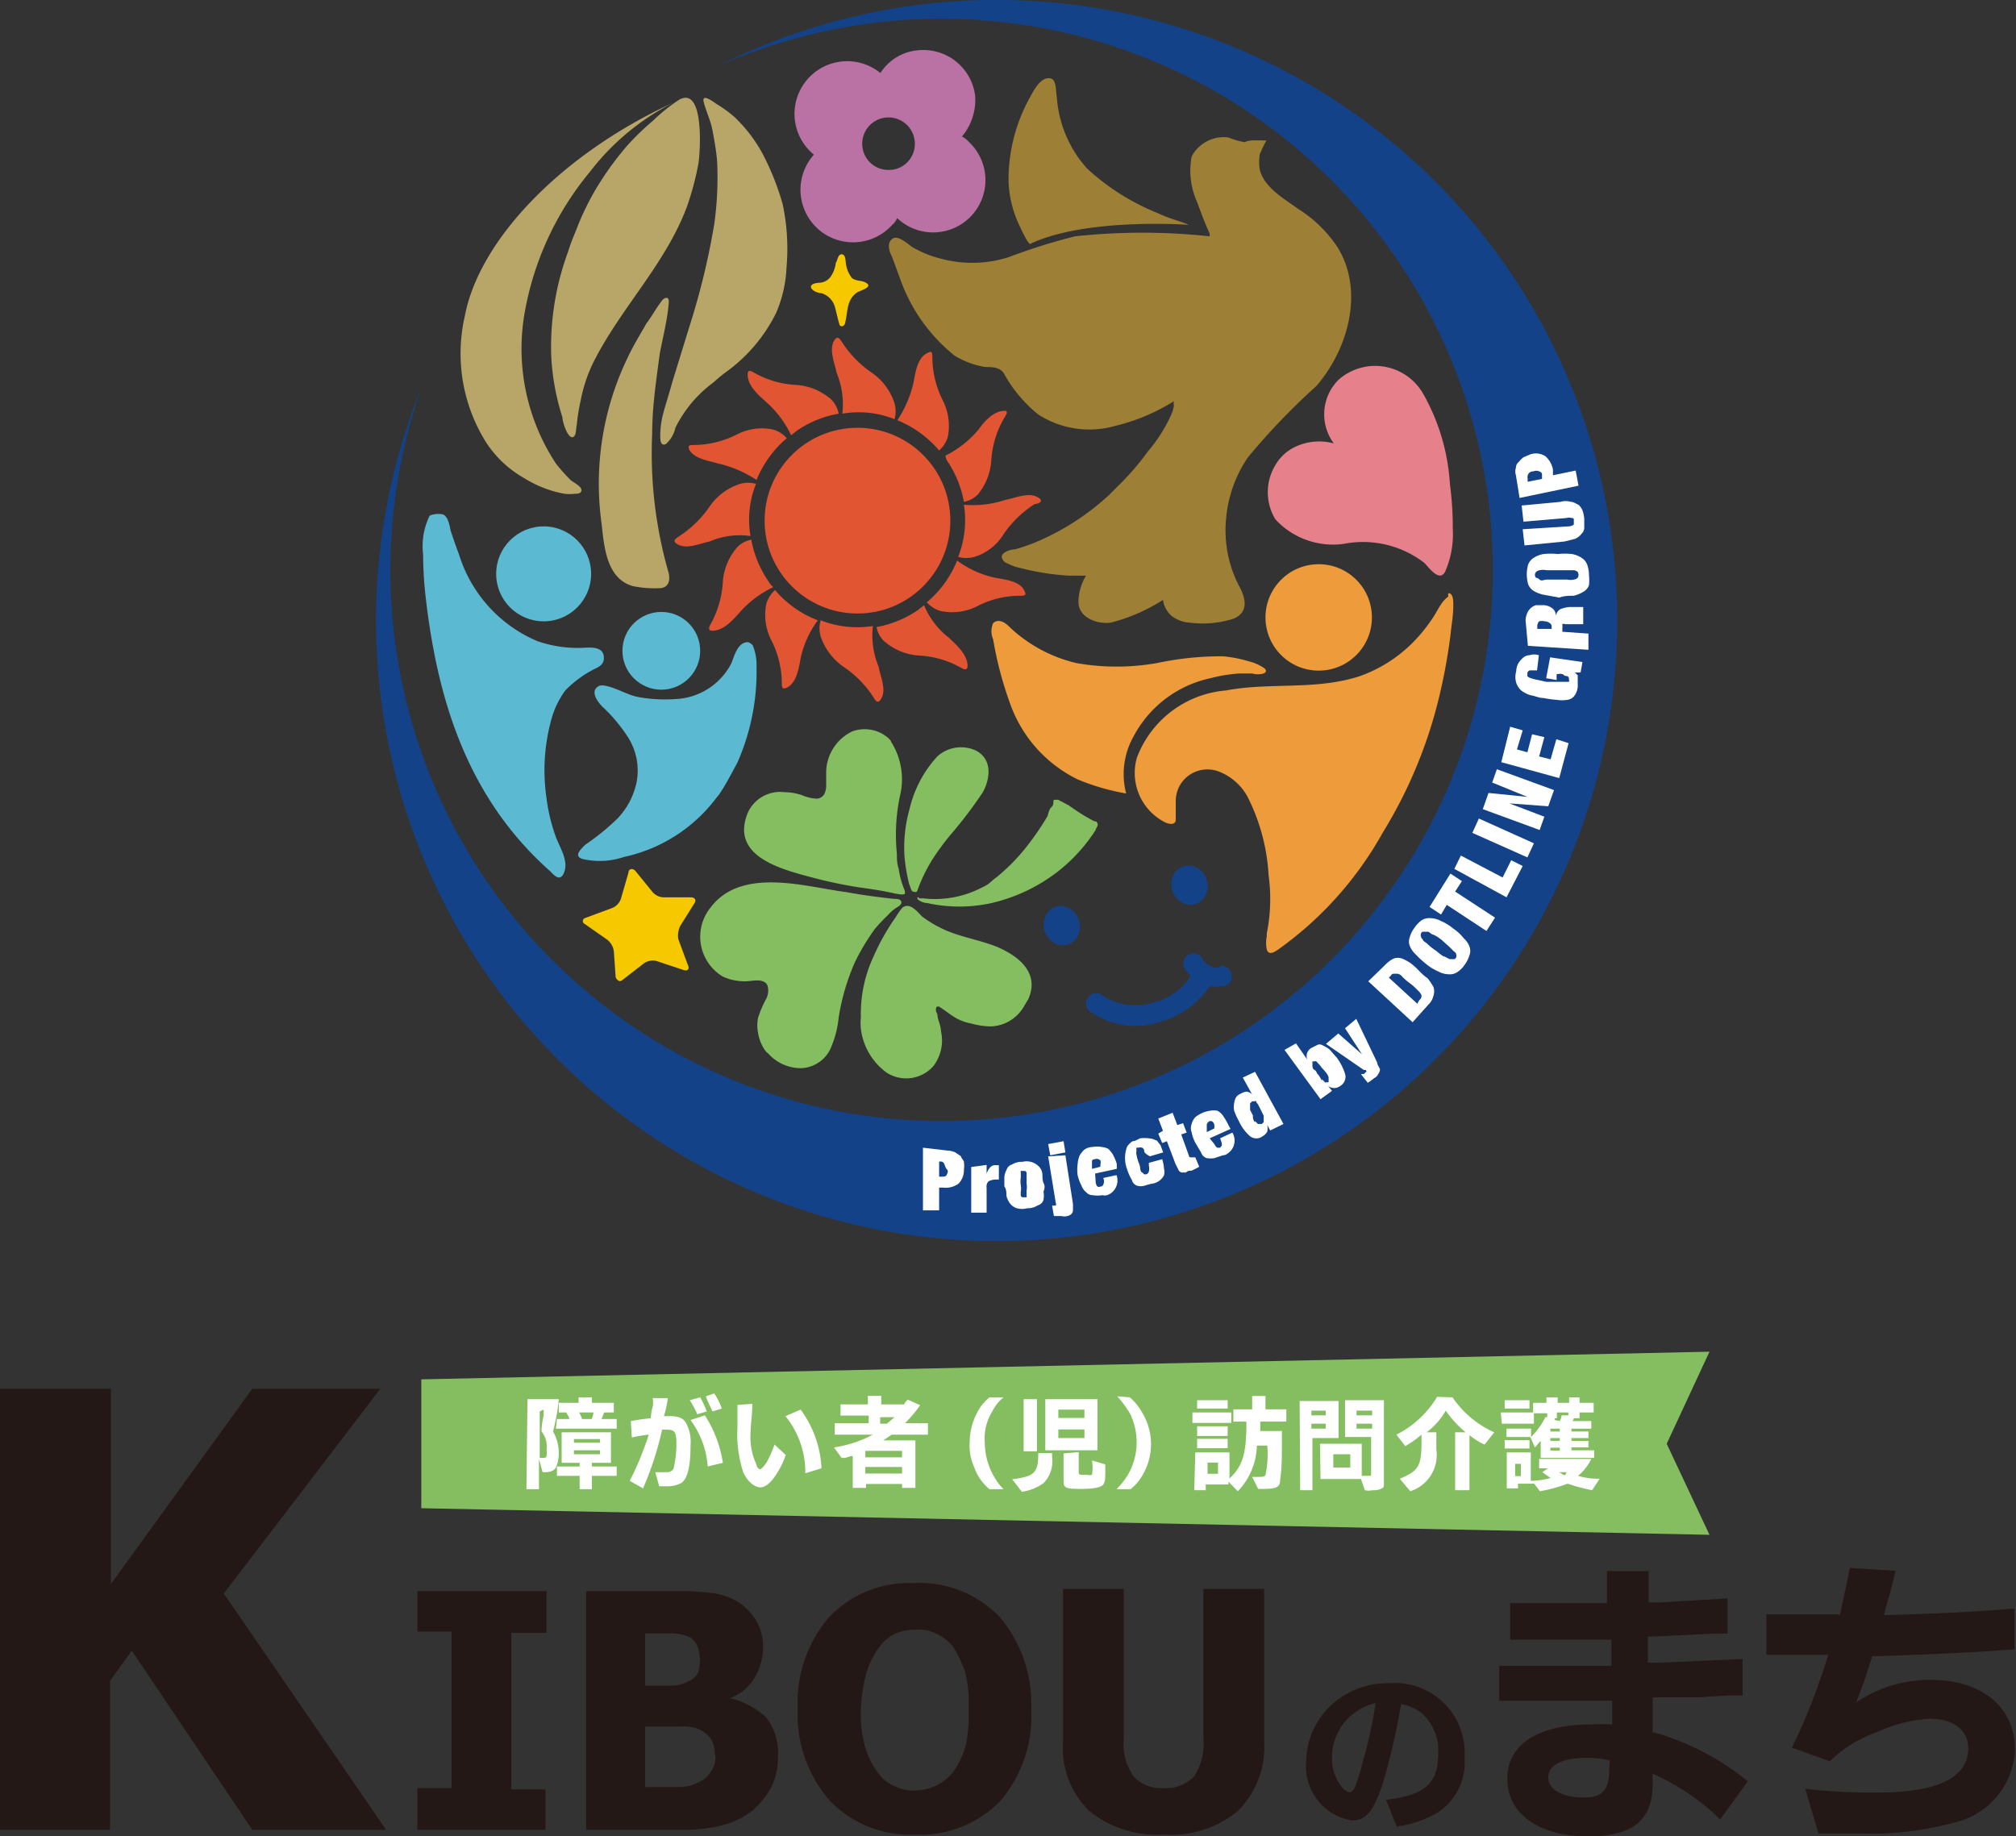 <svg id="レイヤー_1" data-name="レイヤー 1" xmlns="http://www.w3.org/2000/svg" width="77.28" height="70.4" viewBox="0 0 77.28 70.4"><rect x="0" y="0" width="77.28" height="70.4" fill="#333333" stroke="none"/><defs><style>.cls-1{fill:#85be61;}.cls-2{fill:#fff;}.cls-3{fill:#231815;}.cls-4{fill:#f5c800;}.cls-5{fill:#134288;}.cls-6{fill:#9e7f36;}.cls-7{fill:#5bbad1;}.cls-8{fill:#e6808a;}.cls-9{fill:#ed9b3b;}.cls-10{fill:#ba72a4;}.cls-11{fill:#b8a668;}.cls-12{fill:#e25532;}</style></defs><polygon class="cls-1" points="65.53 58.84 16.15 57.82 16.15 52.88 65.53 51.82 63.89 55.35 65.53 58.84"/><path class="cls-2" d="M20.22,53.64h1.2a7.68,7.68,0,0,1-.22,1.24,1.66,1.66,0,0,1,.22.87,1.34,1.34,0,0,1-.11.51c-.07.11-.18.18-.44.18H20.8l-.14-.51v1.16h-.48Zm.47.47v1.78h.11c.07,0,.15,0,.15-.07a.53.53,0,0,0,0-.22,1,1,0,0,0,0-.29.93.93,0,0,0-.19-.43v-.11a3.65,3.65,0,0,1,.08-.51c0-.08,0-.15,0-.22Zm.66.29h.47c0-.11-.07-.14-.11-.25h-.29v-.37h.76v-.21h.51v.21h.84v.37h-.37l-.1.25h.58v.37H21.31Zm0,1.82h.87v-.14h-.69V54.91h1.89v1.17h-.73v.14h.95v.36h-.95v.51h-.47v-.51h-.87ZM23,55.31v-.14H22v.14Zm0,.44V55.6H22v.15Zm-.32-1.35a.78.78,0,0,0,.07-.25h-.55a1.34,1.34,0,0,1,.11.25Z"/><path class="cls-2" d="M24.18,54.48c.44-.08.51-.08.77-.11a1.68,1.68,0,0,1,.07-.44.86.86,0,0,0,0-.33l.58,0a3.91,3.91,0,0,1-.15.69h.22c.33,0,.51.07.62.25a1.51,1.51,0,0,1,.18.88c0,.8-.11,1.23-.33,1.42a1.13,1.13,0,0,1-.58.14h-.29l-.15-.54.41,0c.1,0,.21,0,.29-.14a4.12,4.12,0,0,0,.11-.95c0-.47-.08-.54-.37-.54h-.18a12.3,12.3,0,0,1-.73,2.25l-.51-.29A11.9,11.9,0,0,0,24.87,55a5.06,5.06,0,0,0-.65.11Zm2.66-.91a3.26,3.26,0,0,1,.25.54l-.36.11a3.56,3.56,0,0,0-.29-.54Zm.18.69a4.62,4.62,0,0,1,.69,1.82l-.58.14a3.42,3.42,0,0,0-.66-1.78Zm.36-.84a2.62,2.62,0,0,1,.29.58l-.36.11c-.07-.18-.18-.36-.25-.58Z"/><path class="cls-2" d="M28.84,53.82c0,.4-.07.8-.07,1.16A2.46,2.46,0,0,0,29,56.15c0,.11.11.18.14.18s.15-.11.26-.29a4.74,4.74,0,0,0,.29-.66l.43.4a3.18,3.18,0,0,1-.43.84c-.18.26-.37.4-.55.4s-.47-.18-.65-.58a4.76,4.76,0,0,1-.22-1.75v-.83Zm1.85.22a4.1,4.1,0,0,1,.8,2.25l-.62.19a3.41,3.41,0,0,0-.76-2.19Z"/><path class="cls-2" d="M32,55v-.44h1.3v-.29H32.22v-.43h1.05v-.33h.51v.33h.88a.47.47,0,0,1,.14-.18l.47.21a4.32,4.32,0,0,1-.58.69h.88V55H34.18l-.32.22h1.23v1.82h-.51v-.15H33.2v.15h-.51V55.82l-.07,0-.22.07s-.11,0-.14,0l-.29-.4A4.68,4.68,0,0,0,33.46,55H32Zm2.58.87v-.25H33.17v.25Zm0,.62v-.25H33.17v.25ZM34,54.58l.29-.25h-.55v.25Z"/><path class="cls-2" d="M38.47,53.57a1.54,1.54,0,0,0-.43.54,1.91,1.91,0,0,0-.29,1.17,2.64,2.64,0,0,0,.43,1.45,1.76,1.76,0,0,0,.29.36h-.54a1.87,1.87,0,0,1-.58-.83,2,2,0,0,1-.18-.95,2.49,2.49,0,0,1,.29-1.16,1.79,1.79,0,0,1,.47-.58Z"/><path class="cls-2" d="M40.33,55.71v.15a1.19,1.19,0,0,1-.33,1,1.86,1.86,0,0,1-.83.33l-.37-.48c.87-.11,1-.25,1-1Zm-1.09-2.07h.51v2h-.51Zm.83,0h2V55.6h-2Zm1.5.72v-.32h-1v.32Zm0,.77v-.33h-1v.33Zm-.22.54v.73c0,.14,0,.14.25.14h.07a.42.42,0,0,0,.19,0,1.7,1.7,0,0,0,0-.55l.51.15c0,.58,0,.65-.07.76s-.29.18-.91.18-.62-.07-.62-.36v-1Z"/><path class="cls-2" d="M43.31,53.57a2.14,2.14,0,0,1,.47.58,2.33,2.33,0,0,1,0,2.43,1.78,1.78,0,0,1-.44.51h-.54a2.9,2.9,0,0,0,.43-.54,2.49,2.49,0,0,0,.08-2.37,4.32,4.32,0,0,0-.48-.65Z"/><path class="cls-2" d="M45.71,54.15H47.2v.4H45.71Zm.11,1.53h1.31v1c.51-.47.65-.95.65-2.18h-.5v-.47H48v-.51h.51v.51h.8v.47h-1v.36h.83v.47c0,.48,0,.95-.07,1.42,0,.26-.14.33-.65.33h-.19L48,56.62c.44,0,.47,0,.51-.07a3.93,3.93,0,0,0,.07-1.13h-.4a2.61,2.61,0,0,1-.73,1.75l-.36-.37v.11h-.87v.22h-.44Zm.07-2h1.17V54H45.89Zm0,1h1.17v.37H45.89Zm0,.48h1.17v.36H45.89Zm.8,1.34v-.43h-.4v.43Z"/><path class="cls-2" d="M49.82,53.71h1.49v1.42h-1v2h-.47Zm1,.55v-.18h-.55v.18Zm0,.51v-.19h-.55v.19Zm-.22.58h1.6v1.23h.22c.14,0,.14,0,.14-.1V55.09h-1V53.68h1.49v3.16c0,.14,0,.18-.08.22a.65.65,0,0,1-.36.07.64.64,0,0,1-.29,0l-.15-.43H50.62Zm1.16.91v-.51h-.65v.51Zm.84-2v-.18H52v.18Zm0,.51v-.19H52v.19Z"/><path class="cls-2" d="M55.68,53.57a3.8,3.8,0,0,0,1.6,1.34l-.37.47a2.46,2.46,0,0,1-.58-.36v2.11h-.55V54.91h.4a4.29,4.29,0,0,1-.76-.83,2.77,2.77,0,0,1-.73.83h.37v.66a1.46,1.46,0,0,1-1,1.6l-.4-.48c.69-.29.8-.47.83-1.2V55a4.05,4.05,0,0,1-.62.44L53.53,55a3.83,3.83,0,0,0,1.56-1.45Z"/><path class="cls-2" d="M57.53,54.15h1.24v-.37h.51v-.21h.43v.21h.44v-.21h.4v.21h.54v.37h-.54v.22h-.22s0,.07-.07.11H61v.29h-.76v.11h.65v.25h-.65v.11h.65v.25h-.65v.11h.87v.29H59.06v-.65c-.08.07-.15.18-.22.25l-.18-.4h-.91v-.32h.94v.32a2.85,2.85,0,0,0,.55-.76l.07,0v-.15H58.8v.4H57.57Zm.15,1.53h1v1.09a2.85,2.85,0,0,0,.76-.11l-.32-.22.22-.15H59v-.36h2a1.89,1.89,0,0,1-.51.65,2.78,2.78,0,0,0,.83.11l-.29.44a8,8,0,0,1-.94-.25,5.89,5.89,0,0,1-1.06.29l-.22-.29v0h-.62v.18h-.43V55.68Zm0-2h.95V54h-.95Zm0,1.53h.95v.32h-.95Zm.62,1.38v-.47h-.22v.47Zm1.49-1.71v-.11h-.36v.11Zm0,.36v-.11h-.36v.11Zm0,.37v-.11h-.36v.11Zm0-1.13a.47.47,0,0,0,.07-.22l.26,0v-.11h-.44v.22H59.6l0,.07Zm-.22,1.85c.11.08.22.11.33.19s.11,0,.15-.08l.07,0,0,0H59.6Z"/><path class="cls-3" d="M14.8,70.15H9.67L5.05,63.28l-.83,1.16v5.71H0V53.24H4.25v7.49l5.42-7.49h4.91l-6,7.85Z"/><path class="cls-3" d="M20.91,70.15H16v-1.6h1.31v-6H16V61h4.95v1.6H19.6v6h1.31Z"/><path class="cls-3" d="M29.82,67.31a2.64,2.64,0,0,1-.25,1.2,3.27,3.27,0,0,1-.7.88,3.17,3.17,0,0,1-1.16.58,5.94,5.94,0,0,1-1.56.18H22.47V61h3.28a11,11,0,0,1,1.52.07,2.52,2.52,0,0,1,1,.33,2.28,2.28,0,0,1,.72.73,1.91,1.91,0,0,1,.26,1,2.26,2.26,0,0,1-.33,1.2,1.78,1.78,0,0,1-.94.77v0a3.08,3.08,0,0,1,1.38.73A2.18,2.18,0,0,1,29.82,67.31Zm-3-3.78a1.15,1.15,0,0,0-.11-.47.64.64,0,0,0-.36-.33,1.58,1.58,0,0,0-.55-.11H24.73v2h1.13a1.47,1.47,0,0,0,.51-.15.77.77,0,0,0,.4-.36,3.6,3.6,0,0,0,.07-.55Zm.58,3.75a1.1,1.1,0,0,0-.18-.66,1.23,1.23,0,0,0-.51-.36,1.65,1.65,0,0,0-.58-.07H24.73v2.32h1.34a1.52,1.52,0,0,0,.7-.18,1,1,0,0,0,.47-.4A.92.92,0,0,0,27.42,67.28Z"/><path class="cls-3" d="M39.53,65.53a5,5,0,0,1-1.2,3.53,4.26,4.26,0,0,1-3.27,1.27A4.23,4.23,0,0,1,31.78,69a5,5,0,0,1-1.2-3.49A5,5,0,0,1,31.78,62a4.23,4.23,0,0,1,3.28-1.31A4.24,4.24,0,0,1,38.33,62,5.15,5.15,0,0,1,39.53,65.53Zm-2.4,0A5,5,0,0,0,37,64.11a4.73,4.73,0,0,0-.44-.94,1.71,1.71,0,0,0-.69-.55,1.38,1.38,0,0,0-.76-.14,1.79,1.79,0,0,0-.77.14,1.59,1.59,0,0,0-.65.55,3.07,3.07,0,0,0-.47.94A6.37,6.37,0,0,0,33,65.53,4.63,4.63,0,0,0,33.17,67a3,3,0,0,0,.47.94,1.43,1.43,0,0,0,.69.55,1.48,1.48,0,0,0,.76.15,2,2,0,0,0,.8-.19,1.81,1.81,0,0,0,.66-.54,3.24,3.24,0,0,0,.47-1,5.68,5.68,0,0,0,.11-1.38Z"/><path class="cls-3" d="M44.62,70.33a4.11,4.11,0,0,1-2.87-.91,3.33,3.33,0,0,1-1-2.62V60.91h2.33v5.75a2.13,2.13,0,0,0,.36,1.42,1.42,1.42,0,0,0,1.16.47,1.51,1.51,0,0,0,1.17-.44,2.25,2.25,0,0,0,.36-1.45V60.91h2.33V66.8a3.45,3.45,0,0,1-1,2.62A4,4,0,0,1,44.62,70.33Z"/><path class="cls-3" d="M53.13,69c1.49-.18,2-.62,2-1.78a1.89,1.89,0,0,0-.62-1.53,1.67,1.67,0,0,0-.8-.36,26.86,26.86,0,0,1-.69,3c-.37,1.13-.66,1.46-1.2,1.46a2.1,2.1,0,0,1-1.75-2.26,3,3,0,0,1,.8-2,3.16,3.16,0,0,1,2.4-1,2.67,2.67,0,0,1,2.87,2.83,2.31,2.31,0,0,1-1,2.11,4.11,4.11,0,0,1-1.6.55Zm-1.64-2.91a2.12,2.12,0,0,0-.43,1.31,1.72,1.72,0,0,0,.36,1.09.57.57,0,0,0,.29.22c.18,0,.26-.14.55-1.24a16.39,16.39,0,0,0,.47-2.18,2.19,2.19,0,0,0-1.24.8Z"/><path class="cls-3" d="M63.42,63.75l3.38-.15V65l-.58,0-1.13.07c-.65,0-.76,0-1.41,0h-.33V66.4A10,10,0,0,1,67,68.29l-1.06,1.46A8.69,8.69,0,0,0,63.35,68v.4c0,1.38-.76,2-2.47,2-1.9,0-3.1-.87-3.1-2.21S59,66.11,61,66.11a7.07,7.07,0,0,1,.8,0l0-.91h-.47c-.87,0-2.4,0-3.42,0h-.44V63.86c1.5,0,2.22,0,2.66,0s.47,0,1.24,0h.4l0-1H57.89V61.46l1.9,0H61.6l0-1.23H63.2v1.2h.44l2.58-.15v1.35l-.54,0c-1.79.08-2,.11-2.51.11v1h.25Zm-1.71,3.74a3.69,3.69,0,0,0-.87-.1c-1,0-1.49.29-1.49.76s.58.76,1.34.76,1-.29,1-1.12Z"/><path class="cls-3" d="M70.51,62c.22-1,.22-1,.4-1.89l1.75.11c-.18.8-.22.83-.44,1.7,2.26-.07,3-.1,5-.25l0,1.56c-2,.15-3.89.22-5.16.26h-.29c-.22.69-.29.94-.62,1.78A5,5,0,0,1,74,64.4c2,0,3.24,1.06,3.24,2.69a3,3,0,0,1-2.4,2.8,11.88,11.88,0,0,1-3.46.4l-1.67,0-.51-1.71a23.44,23.44,0,0,0,2.8.14c2.29,0,3.45-.58,3.45-1.7,0-.7-.58-1.13-1.49-1.13a5.62,5.62,0,0,0-2,.51,5,5,0,0,0-1.82,1.12L68.69,67a23.9,23.9,0,0,0,1.39-3.56H67.71V61.89c.77,0,1.09,0,1.53,0h1.27Z"/><path class="cls-4" d="M32.26,9.75c.18,0,.14.29.18.43a1.11,1.11,0,0,0,.22.48c.18.14.4.07.58.21s-.22.26-.37.33c-.43.29-.36.73-.47,1.16,0,.08-.07.15-.14.15a.09.09,0,0,1-.08-.07c-.07-.22-.11-.44-.18-.69a.77.77,0,0,0-.51-.51c-.11,0-.36-.08-.4-.22s.22-.18.33-.18a.56.56,0,0,0,.44-.26,1.19,1.19,0,0,0,.18-.51C32.11,10,32.11,9.75,32.26,9.75Z"/><path class="cls-5" d="M38.18,0A23.64,23.64,0,0,0,27.49,2.55,21.13,21.13,0,1,1,16.15,14.87,23.79,23.79,0,1,0,38.18,0Z"/><path class="cls-6" d="M48.37,5.38h-.22c-.15,0-.29,0-.44.07a2.9,2.9,0,0,1-.62-.18A1.39,1.39,0,0,0,45.68,6a2.93,2.93,0,0,0,.21,1.75c.15.4.29.8.48,1.2l0,.11a24.06,24.06,0,0,0-5.16,0,22.83,22.83,0,0,0-2.55.8,4.58,4.58,0,0,1-2.54.07A4.35,4.35,0,0,1,35,9.49c-.18-.11-.58-.51-.8-.33s-.11.48,0,.7l.32.87a6.56,6.56,0,0,0,2.08,2.91,3.33,3.33,0,0,0,1.16.43c.26,0,.58,0,.73.26a5.27,5.27,0,0,0,1.31,1.56,3.61,3.61,0,0,0,2.94.44A7.53,7.53,0,0,0,45,15.38a.39.39,0,0,0,0,.18,2,2,0,0,1-.07.26A5.82,5.82,0,0,1,44,17.31a10.12,10.12,0,0,1-1.13,1.31l-.07.07-.29.29a9.64,9.64,0,0,1-2.84,1.82h0a7.58,7.58,0,0,1-.76.26c-.15,0-.51.1-.51.29a.31.31,0,0,0,.22.25,1.8,1.8,0,0,0,.51.18,9.75,9.75,0,0,0,1.85.29c.15,0,.33,0,.47,0h.18a2,2,0,0,0-.29,1c0,.62.73.87,1.24.8a6.87,6.87,0,0,0,2-.87,1,1,0,0,0,.33.61,1.23,1.23,0,0,0,.69.26,3.85,3.85,0,0,0,1.68-.15c.61-.25.47-.8.21-1.27A4.63,4.63,0,0,1,47,19.89a4.91,4.91,0,0,1,.84-2.36,25.92,25.92,0,0,1,2.62-2.73c1.23-1.42,1.85-3.67.8-5.34A5,5,0,0,0,49.75,8c-.55-.4-1.27-.8-1.46-1.49a2,2,0,0,1,0-.59,4.43,4.43,0,0,1,.26-.54.59.59,0,0,1-.18,0Z"/><path class="cls-6" d="M45.57,8.62s-3.93-.29-6.08.73c-.11,0-.51-.91-.54-1a4.2,4.2,0,0,1-.29-1.49,6.52,6.52,0,0,1,.8-3.09c.14-.25.43-.87.83-.76.22.07.18.54.22.69a4.57,4.57,0,0,0,1.16,2.76A8.92,8.92,0,0,0,44.4,8.18a6,6,0,0,0,.77.29C45.28,8.51,45.42,8.55,45.57,8.62Z"/><circle class="cls-7" cx="20.84" cy="22" r="1.82"/><path class="cls-7" d="M16.91,19.71c.25,0,.33.44.36.62.11.33.22.65.33.94a5.31,5.31,0,0,0,3,3.31,4.79,4.79,0,0,0,1.6.26c.29,0,.87-.11.94.29s-.29.47-.47.58a4.17,4.17,0,0,0-1,.76,3.37,3.37,0,0,0-.54,1.13,7.34,7.34,0,0,0-.18,3,6.76,6.76,0,0,0,.36,1.49c.15.4.47.88.33,1.31s-.37.19-.55,0C18,30.66,16.8,27,16.33,23a14.52,14.52,0,0,1-.11-1.74,2.65,2.65,0,0,1,.25-1.49A.83.83,0,0,1,16.91,19.71Z"/><circle class="cls-7" cx="25.35" cy="24.95" r="1.49"/><path class="cls-7" d="M28.66,24.62c-.37,0-.51.51-.62.8a2.53,2.53,0,0,1-2.15,1.38,5.73,5.73,0,0,1-1.38-.07c-.44-.07-.87-.36-1.31-.44a.45.45,0,0,0-.22,0c-.4.18-.07.62.11.8a6.12,6.12,0,0,1,1,1.2A2.38,2.38,0,0,1,24.4,30a2.85,2.85,0,0,1-.73,1.38,8.85,8.85,0,0,1-1.23,1c-.15.15-.48.44-.11.55a2.9,2.9,0,0,0,1.6-.08,6,6,0,0,0,3.49-2.21l.15-.19c.25-.36.47-.8.69-1.2A8.64,8.64,0,0,0,29,25.53a1.93,1.93,0,0,0-.15-.8C28.8,24.69,28.73,24.62,28.66,24.62Z"/><path class="cls-8" d="M51.13,17a1.87,1.87,0,0,1,.18-2.44,2.12,2.12,0,0,1,3.27.58,8,8,0,0,1,1,3.42,12.57,12.57,0,0,1,.11,1.71,3.59,3.59,0,0,1-.29,1.64c-.22.43-.62-.15-.8-.33a3.85,3.85,0,0,0-3.09-.73,3,3,0,0,1-2.62-.94,2,2,0,0,1,0-2.08,1.73,1.73,0,0,1,.61-.62A2.13,2.13,0,0,1,51.13,17Z"/><path class="cls-9" d="M55.6,22.76c.11.08.11.3.11.44,0,.4-.07.76-.11,1.16a21.82,21.82,0,0,1-.4,2.22A17.89,17.89,0,0,1,53,31.93a13.63,13.63,0,0,1-4,4.47c-.11.07-.36.26-.44,0a1.26,1.26,0,0,1,0-.51s0-.07,0-.11a6.63,6.63,0,0,0,.07-2.22,7.59,7.59,0,0,0-.8-3,2.12,2.12,0,0,0-1.16-1,1.22,1.22,0,0,0-1.42.51,1.25,1.25,0,0,0-.18.66c0,.21,0,.47,0,.69s-.25.18-.4.11a2.12,2.12,0,0,1-1.09-2.48A4,4,0,0,1,47,26.47c1.68-.32,3.42,0,5.1-.54a5.4,5.4,0,0,0,2-1.24,5.92,5.92,0,0,0,.76-.91c.22-.29.37-.72.66-.91C55.49,22.73,55.53,22.73,55.6,22.76Z"/><circle class="cls-9" cx="50.55" cy="23.67" r="2.04"/><path class="cls-9" d="M43.46,28.22A4.37,4.37,0,0,1,46.4,26a6,6,0,0,1,1.09-.18H48a.82.82,0,0,0,.44,0c.14-.07.1-.15,0-.22a1.82,1.82,0,0,0-.58-.25,4.85,4.85,0,0,0-1-.19,11.89,11.89,0,0,0-2.51.26,8.91,8.91,0,0,1-3.09,0A5.59,5.59,0,0,1,38.66,24c-.15-.15-.4-.29-.59-.11a.78.78,0,0,0,0,.62A14,14,0,0,0,38.73,27a5.15,5.15,0,0,0,2.58,2.88,8.62,8.62,0,0,0,1.86.54A2.94,2.94,0,0,1,43.46,28.22Z"/><path class="cls-10" d="M36.87,5.24a2.18,2.18,0,0,0,.51-1.57,2,2,0,0,0-2.21-1.74,1.89,1.89,0,0,0-1.42.87A2,2,0,1,0,31.2,5.93a2,2,0,0,0,3,2.69.63.63,0,0,0,.19-.26,2,2,0,0,0,2.76-2.91,1,1,0,0,0-.26-.21ZM34.15,6.51a1,1,0,0,1-1.09-.87,1,1,0,0,1,2-.26,1,1,0,0,1-.87,1.13Z"/><path class="cls-11" d="M25,16.62c0-1,.15-2,.29-3.06.11-.58.26-1.16.33-1.78,0-.11.07-.36-.07-.36s-.22.18-.26.22c-.18.25-.32.51-.51.76-.25.44-.5.84-.72,1.31a11.12,11.12,0,0,0-1,6.36c.1.88.18,2.11,1.2,2.4a4.14,4.14,0,0,0,1,.08c.37,0,.44-.29.37-.59A16.59,16.59,0,0,1,25,16.62Z"/><path class="cls-11" d="M30,7.82a10,10,0,0,0-.77-1.93,5.66,5.66,0,0,0-1.05-1.38A4.58,4.58,0,0,0,27.49,4c-.11-.07-.62-.47-.51-.07s.26.69.33,1.06.15.8.18,1.2a12.87,12.87,0,0,1-.11,2.4,27.88,27.88,0,0,1-.94,3.89l-.66,2.14c-.11.4-.25.84-.36,1.24a3.4,3.4,0,0,0-.11.84c0,.14,0,.43.22.32a1.17,1.17,0,0,0,.36-.62,4.8,4.8,0,0,1,1.46-1.74,6,6,0,0,1,.58-.47A6.17,6.17,0,0,0,29.75,12a4.92,4.92,0,0,0,.4-1.75A8.18,8.18,0,0,0,30,7.82Z"/><path class="cls-11" d="M21.93,16.76c.18,0,.14-.36.18-.47a7.36,7.36,0,0,1,.15-.94,5.71,5.71,0,0,1,.58-1.64c1.05-2,2.69-3.64,3.49-5.78a11.22,11.22,0,0,0,.44-1.64c.07-.4.25-3-.73-2.47a6.55,6.55,0,0,0-1,.8,10.21,10.21,0,0,0-.95.91A11.84,11.84,0,0,0,22.87,7.2a10.45,10.45,0,0,0-.69,1.38c-.14.37-.29.69-.4,1.06a10.53,10.53,0,0,0-.65,4A9.19,9.19,0,0,0,21.56,16C21.56,16.18,21.75,16.76,21.93,16.76Z"/><path class="cls-11" d="M25.82,3.93c-4.36,2-7.46,5.31-8,8.18A6.41,6.41,0,0,0,18.66,17a4.24,4.24,0,0,0,1.45,1.34,4.39,4.39,0,0,0,1.53.59,1.75,1.75,0,0,0,.4,0c.07,0,.25,0,.25-.14s-.29-.29-.4-.37a6.93,6.93,0,0,1-.58-.65A8,8,0,0,1,20.11,12a11.6,11.6,0,0,1,2.51-5.42A9.33,9.33,0,0,1,25.82,3.93Z"/><circle class="cls-12" cx="32.87" cy="19.96" r="3.56"/><path class="cls-12" d="M30.33,16.69c.07-.07.14-.11.22-.18a4,4,0,0,1,1.6-.65,1.09,1.09,0,0,0-.29-.55,2.26,2.26,0,0,0-1.31-.55,3.65,3.65,0,0,1-1.64-.47c-.11-.07-.25-.14-.25.07,0,.44.43.8.72,1.06A4,4,0,0,1,30.33,16.69Z"/><path class="cls-12" d="M27.57,17.78A4.42,4.42,0,0,1,29,18.4a4.18,4.18,0,0,1,1.16-1.6,1.13,1.13,0,0,0-.51-.33,2.09,2.09,0,0,0-1.41.19,3.71,3.71,0,0,1-1.64.4c-.15,0-.25,0-.18.18C26.62,17.6,27.2,17.67,27.57,17.78Z"/><path class="cls-12" d="M28.77,20.55a3.68,3.68,0,0,1,.21-2,1.14,1.14,0,0,0-.61,0,2.26,2.26,0,0,0-1.17.87A4.14,4.14,0,0,1,26,20.58c-.11.08-.22.15-.07.26.36.25.87,0,1.27-.08A2.91,2.91,0,0,1,28.77,20.55Z"/><path class="cls-12" d="M32.29,15.86a3.68,3.68,0,0,1,2,.21,1.14,1.14,0,0,0,0-.61,2.26,2.26,0,0,0-.87-1.17,4.14,4.14,0,0,1-1.16-1.2c-.08-.11-.15-.22-.26-.07-.25.36,0,.91.07,1.27A3.17,3.17,0,0,1,32.29,15.86Z"/><path class="cls-12" d="M36.29,17.64a4.12,4.12,0,0,1,.66,1.6,1,1,0,0,0,.54-.29A2.26,2.26,0,0,0,38,17.64,3.65,3.65,0,0,1,38.51,16c.07-.11.15-.25,0-.25-.43,0-.8.43-1,.72a4,4,0,0,1-1.27,1A.8.8,0,0,0,36.29,17.64Z"/><path class="cls-12" d="M36,17.27a1.13,1.13,0,0,0,.33-.51,2.15,2.15,0,0,0-.19-1.41,3.71,3.71,0,0,1-.4-1.64c0-.15,0-.29-.18-.18-.4.18-.47.76-.54,1.13a4.42,4.42,0,0,1-.62,1.45A4.18,4.18,0,0,1,36,17.27Z"/><path class="cls-12" d="M33.46,24a3.83,3.83,0,0,1-2-.22,1.07,1.07,0,0,0,0,.62,2.33,2.33,0,0,0,.87,1.16,4,4,0,0,1,1.17,1.2c.07.11.14.22.25.07.26-.36,0-.87-.07-1.27A3.14,3.14,0,0,1,33.46,24Z"/><path class="cls-12" d="M39.82,19.09c-.36-.25-.87,0-1.27.07a3.94,3.94,0,0,1-1.6.19,3.85,3.85,0,0,1-.22,2,1.17,1.17,0,0,0,.62,0,2,2,0,0,0,1.12-.87,4.14,4.14,0,0,1,1.2-1.16C39.86,19.31,40,19.2,39.82,19.09Z"/><path class="cls-12" d="M29.46,22.29a4.12,4.12,0,0,1-.66-1.6,1,1,0,0,0-.54.29,2.26,2.26,0,0,0-.55,1.31,3.79,3.79,0,0,1-.47,1.64c-.07.11-.11.25.07.25.44,0,.8-.43,1.06-.72a4,4,0,0,1,1.27-.95A.87.87,0,0,1,29.46,22.29Z"/><path class="cls-12" d="M38.15,22.15a3.77,3.77,0,0,1-1.46-.66,4.1,4.1,0,0,1-1.16,1.6,1.1,1.1,0,0,0,.51.33,2.12,2.12,0,0,0,1.42-.18,3.54,3.54,0,0,1,1.63-.4c.15,0,.29,0,.18-.18C39.13,22.29,38.55,22.22,38.15,22.15Z"/><path class="cls-12" d="M35.42,23.2c-.07.07-.15.11-.22.18a4.12,4.12,0,0,1-1.6.66,1,1,0,0,0,.29.54,2.26,2.26,0,0,0,1.31.55,3.65,3.65,0,0,1,1.64.47c.11.07.25.11.25-.07,0-.44-.43-.8-.69-1.06A3.09,3.09,0,0,1,35.42,23.2Z"/><path class="cls-12" d="M29.71,22.62a1.18,1.18,0,0,0-.33.51,2.13,2.13,0,0,0,.19,1.42,3.67,3.67,0,0,1,.4,1.63c0,.15,0,.26.18.19.4-.19.47-.77.54-1.13a3.77,3.77,0,0,1,.66-1.46A4,4,0,0,1,29.71,22.62Z"/><ellipse class="cls-5" cx="40.7" cy="35.49" rx="0.69" ry="0.76" transform="translate(-8.78 13.86) rotate(-17.48)"/><ellipse class="cls-5" cx="45.6" cy="33.93" rx="0.69" ry="0.76" transform="translate(-8.09 15.27) rotate(-17.48)"/><path class="cls-5" d="M46.73,37.09a.63.63,0,0,1-.65-.36.39.39,0,0,0-.7.33h0a1.58,1.58,0,0,0,.26.36,2.32,2.32,0,0,1-1.38,1,2.26,2.26,0,0,1-2-.26.37.37,0,0,0-.55.08.37.37,0,0,0,.08.54h0a3,3,0,0,0,2.76.37,3.26,3.26,0,0,0,1.82-1.35,1.26,1.26,0,0,0,.51,0h.07a.35.35,0,0,0,.26-.4.39.39,0,0,0-.44-.37Z"/><path class="cls-2" d="M36.33,44.11a.77.77,0,0,1,.29.07l.22.15c0,.07.11.15.11.22a1,1,0,0,1,0,.29.73.73,0,0,1-.21.54.84.84,0,0,1-.59.15H36l0,.87-.62,0L35.38,44Zm-.22,1c.07,0,.15,0,.18-.07s.08-.14,0-.22-.07-.29-.22-.29H36l0,.58Z"/><path class="cls-2" d="M37.82,44.66V45h0a.61.61,0,0,1,.15-.26.26.26,0,0,1,.21-.07h.11v.55h-.14a.63.63,0,0,0-.26.07.3.3,0,0,0-.07.25l0,.95h-.59l0-1.75Z"/><path class="cls-2" d="M40,45.68A.88.88,0,0,1,40,46a.31.31,0,0,1-.22.21.69.69,0,0,1-.4.11.75.75,0,0,1-.4,0,.51.51,0,0,1-.26-.18.76.76,0,0,1-.14-.3c0-.1,0-.25-.08-.36v-.33a.66.66,0,0,1,.08-.29.32.32,0,0,1,.22-.22.72.72,0,0,1,.4-.1.65.65,0,0,1,.65.21.46.46,0,0,1,.11.29c0,.11,0,.26.07.37A.39.39,0,0,1,40,45.68Zm-.87,0a1.3,1.3,0,0,0,0,.15.08.08,0,0,0,.07.07h.08s.07,0,.07,0a.09.09,0,0,0,0-.07v-.18a.73.73,0,0,0,0-.29,2.08,2.08,0,0,0,0-.26.78.78,0,0,0,0-.14.08.08,0,0,0-.08-.07H39.2s0,0-.07,0a.11.11,0,0,0,0,.07v.19a1,1,0,0,0,0,.29.72.72,0,0,1,0,.25Z"/><path class="cls-2" d="M40.77,43.75l.07.43-.58.11-.08-.43Zm.07.54.29,1.86v.25a.21.21,0,0,1-.07.15.34.34,0,0,1-.15.07.41.41,0,0,1-.22,0H40.4l-.07-.4s.11,0,.14,0a.13.13,0,0,0,0-.11l-.29-1.78Z"/><path class="cls-2" d="M42,45.31a.3.3,0,0,0,.07.18.14.14,0,0,0,.11,0s.08,0,.11-.07a.3.3,0,0,0,0-.26l.51-.11a.6.6,0,0,1-.36.77.38.38,0,0,1-.18,0,1.17,1.17,0,0,1-.37,0,.33.33,0,0,1-.25-.11.58.58,0,0,1-.18-.25,1.8,1.8,0,0,1-.15-.4,1.64,1.64,0,0,1,0-.44,1,1,0,0,1,.08-.33,1.09,1.09,0,0,1,.18-.22.6.6,0,0,1,.33-.1.88.88,0,0,1,.32,0,.77.77,0,0,1,.26.07,1.16,1.16,0,0,1,.18.22,1.84,1.84,0,0,1,.15.36l0,.19-.83.18Zm.11-.87a.2.2,0,0,0-.14,0s-.11,0-.11.08v.29l.32-.08,0-.07a.35.35,0,0,0,0-.18Z"/><path class="cls-2" d="M43.86,44.11s0-.07-.08-.11a.22.22,0,0,0-.14,0,.11.11,0,0,0-.07,0,.14.14,0,0,0,0,.11.3.3,0,0,0,0,.18,2,2,0,0,0,.07.26.8.8,0,0,1,.07.25s0,.11.07.15,0,0,.08.07h.07s.07,0,.11-.11a.45.45,0,0,0,0-.22l0-.11.51-.14a1.53,1.53,0,0,1,.07.36.53.53,0,0,1,0,.26.61.61,0,0,1-.47.32,2.81,2.81,0,0,0-.29.08.53.53,0,0,1-.26,0,.31.31,0,0,1-.21-.22,2,2,0,0,1-.19-.43,1.22,1.22,0,0,1-.07-.51,1.3,1.3,0,0,1,.07-.33.65.65,0,0,1,.22-.22c.11,0,.18-.07.29-.11a1.23,1.23,0,0,1,.33,0,.59.59,0,0,1,.25.07c.08,0,.11.11.19.18l.11.29-.51.15C43.89,44.22,43.86,44.18,43.86,44.11Z"/><path class="cls-2" d="M44.58,43.35l-.18-.47.55-.22.18.47.22-.07.14.36-.21.07.29.8a.08.08,0,0,0,.07.08h.11l.07,0,.15.36-.15.08-.14.07c-.08,0-.15,0-.22.07h-.15a.17.17,0,0,1-.14-.11l-.11-.22-.33-.87-.18.07-.15-.36Z"/><path class="cls-2" d="M46.55,43.86a.33.33,0,0,0,.11.14h.11s.07-.07.07-.11a.78.78,0,0,0-.07-.25l.47-.22a.59.59,0,0,1-.18.8.27.27,0,0,1-.18.07l-.33.11a1,1,0,0,1-.29,0,.34.34,0,0,1-.22-.22l-.22-.37a1.47,1.47,0,0,1-.14-.4.44.44,0,0,1,0-.32.6.6,0,0,1,.14-.26,1.16,1.16,0,0,1,.58-.25.77.77,0,0,1,.26,0,.57.57,0,0,1,.22.19,2.87,2.87,0,0,1,.21.36l.08.15-.8.36ZM46.48,43a.14.14,0,0,0-.15,0s-.07.08-.07.11,0,.15,0,.22l0,.07.29-.14,0-.07A.21.21,0,0,0,46.48,43Z"/><path class="cls-2" d="M48.11,41.09l1.09,2-.51.25-.11-.21h0a.72.72,0,0,1,0,.25.45.45,0,0,1-.18.18.39.39,0,0,1-.48,0,1.69,1.69,0,0,1-.43-.58,2.51,2.51,0,0,1-.18-.4.73.73,0,0,1,0-.29.63.63,0,0,1,.07-.22.36.36,0,0,1,.18-.14.54.54,0,0,1,.22-.08.33.33,0,0,1,.22.11h0l-.36-.65Zm0,1.89.11.11s0,0,.07,0,.08,0,.08,0,0,0,.07-.07v-.11s0-.11,0-.14l-.11-.22-.11-.22s-.07-.07-.07-.11,0,0-.07,0H48s0,0-.08.08v.11s0,.11,0,.14l.11.22a.35.35,0,0,0,.07.25Z"/><path class="cls-2" d="M49.68,40l.43.62h0a.38.38,0,0,1,0-.26.38.38,0,0,1,.15-.18l.22-.11a.2.2,0,0,1,.21,0,1.5,1.5,0,0,1,.26.15c.11.11.18.21.29.32a2.15,2.15,0,0,1,.33.66.41.41,0,0,1-.19.43.38.38,0,0,1-.47,0h0l.15.19-.44.32-1.38-1.89Zm1,1.38.11.11a.09.09,0,0,0,.07,0s.07,0,.07,0,0,0,0-.07v-.11a.34.34,0,0,0-.07-.15s-.08-.11-.15-.18-.11-.15-.15-.18l-.1-.11a.12.12,0,0,0-.08,0s-.07,0-.07,0,0,0,0,.07v.11s0,.11.08.15.07.11.14.18A.8.8,0,0,1,50.66,41.42Z"/><path class="cls-2" d="M52.29,41.17l0,0s0,0,.07-.07,0,0,0-.08v0a0,0,0,0,0,0,0l0,0-.08,0-1.45-1,.47-.4.91.8h0l-.65-1,.43-.36.8,1.67c0,.08.08.19.11.26V41a.34.34,0,0,1-.07.18.31.31,0,0,1-.15.15l-.14.11-.11.07-.26-.33Z"/><path class="cls-2" d="M53.09,37a1.15,1.15,0,0,1,.33-.25.47.47,0,0,1,.33,0,1.79,1.79,0,0,1,.33.18,2.71,2.71,0,0,1,.32.29,2.14,2.14,0,0,0,.33.29,2.36,2.36,0,0,1,.22.33.54.54,0,0,1,0,.33.7.7,0,0,1-.21.36l-.59.66-1.7-1.57Zm1.31,1.35s.08-.07.08-.11a.13.13,0,0,0,0-.11.6.6,0,0,0-.15-.18,2.09,2.09,0,0,0-.29-.26,2.09,2.09,0,0,1-.29-.25.28.28,0,0,0-.18-.11h-.15s-.07,0-.1.07l-.08.08,1.09,1Z"/><path class="cls-2" d="M54.26,36.58a.88.88,0,0,1-.22-.32.47.47,0,0,1,0-.33,1.1,1.1,0,0,1,.18-.36,1.18,1.18,0,0,1,.29-.3.57.57,0,0,1,.33-.07.89.89,0,0,1,.4.11,1.86,1.86,0,0,1,.47.29,1.76,1.76,0,0,1,.4.37.8.8,0,0,1,.22.32.47.47,0,0,1,0,.33,1.21,1.21,0,0,1-.18.36,1,1,0,0,1-.29.29.51.51,0,0,1-.33.08.86.86,0,0,1-.4-.11,1.86,1.86,0,0,1-.47-.29A3.64,3.64,0,0,1,54.26,36.58Zm1.09.08.22.11s.07,0,.14,0,.07,0,.11-.07a.13.13,0,0,0,0-.11s0-.07-.08-.11l-.18-.18-.29-.26a1.52,1.52,0,0,0-.33-.21c-.07,0-.14-.11-.21-.11s-.08,0-.15,0-.07,0-.11.07a.17.17,0,0,0,0,.11.15.15,0,0,0,.07.11c0,.07.11.11.18.18a2.22,2.22,0,0,0,.33.26,3.15,3.15,0,0,0,.29.22Z"/><path class="cls-2" d="M55.24,35.06l-.44-.29.8-1.28.44.29-.26.4,1.53,1-.33.51-1.52-1Z"/><path class="cls-2" d="M56,32.8l1.6.84.33-.66.44.22-.62,1.2-2-1.09Z"/><path class="cls-2" d="M56.69,31.38l2.11.95-.25.54-2.11-.94Z"/><path class="cls-2" d="M57.06,30.4l1.49.15h0L57.2,30l.18-.51,2.19.8-.22.62-1.49-.11h0l1.34.51-.18.51-2.18-.8Z"/><path class="cls-2" d="M57.89,27.86l.48.14-.22.73.4.11.18-.69.47.11L59,29l.44.11.22-.77.47.15-.36,1.34-2.22-.61Z"/><path class="cls-2" d="M59.42,25.2l1.24.18-.07.4-.22,0h0l.11.11s0,.07,0,.14v.29a.67.67,0,0,1-.14.37.4.4,0,0,1-.26.14,1.23,1.23,0,0,1-.4,0,3.83,3.83,0,0,1-.51-.07c-.18,0-.32-.08-.51-.11a1.13,1.13,0,0,1-.36-.19.71.71,0,0,1-.18-.29.79.79,0,0,1,0-.43.77.77,0,0,1,.07-.29.92.92,0,0,1,.18-.22.37.37,0,0,1,.26-.11.56.56,0,0,1,.36,0l-.07.58h-.26a.12.12,0,0,0-.11.11v.11a.2.2,0,0,0,.11.07,1.38,1.38,0,0,0,.26.07l.36.08.4,0H60s.11,0,.14,0a.14.14,0,0,0,0-.11V26a.09.09,0,0,0-.07-.08s-.11,0-.15-.07a.47.47,0,0,0-.25,0l0,.22-.4-.07Z"/><path class="cls-2" d="M58.48,23.78a.77.77,0,0,1,.07-.29.53.53,0,0,1,.33-.29h.25a.59.59,0,0,1,.36.11.35.35,0,0,1,.15.33h0a.36.36,0,0,1,.18-.29,1.23,1.23,0,0,1,.37-.08h.5l0,0,0,0h0l0,.66s-.08,0-.11,0h-.58a.12.12,0,0,0-.11,0s0,0,0,.07a.1.1,0,0,1,0,.07v.15l1,.07,0,.62-2.32-.15Zm1,.29c0-.07,0-.14-.07-.18a.33.33,0,0,0-.19-.07.45.45,0,0,0-.22,0,.27.27,0,0,0-.07.18v.11l.55,0Z"/><path class="cls-2" d="M59.17,22.8a1.24,1.24,0,0,1-.37-.14.54.54,0,0,1-.22-.26,1.4,1.4,0,0,1,0-.76.54.54,0,0,1,.22-.26,1,1,0,0,1,.37-.14,2.46,2.46,0,0,1,.54,0,2.55,2.55,0,0,1,.55,0,1,1,0,0,1,.36.14.54.54,0,0,1,.22.26,1.19,1.19,0,0,1,.07.4,1.84,1.84,0,0,1,0,.4.48.48,0,0,1-.22.25,1.25,1.25,0,0,1-.37.15c-.18,0-.36,0-.54.07Zm.91-.58a.64.64,0,0,0,.25,0,.26.26,0,0,0,.15-.07.22.22,0,0,0,0-.22.24.24,0,0,0-.15-.07c-.07,0-.18,0-.25,0h-.8a.66.66,0,0,0-.26,0,.27.27,0,0,0-.14.07.17.17,0,0,0,0,.22s.07,0,.14.07.18,0,.26,0h.8Z"/><path class="cls-2" d="M60.11,20.18a.36.36,0,0,0,.22-.07s0-.07,0-.15,0-.1-.08-.1a.39.39,0,0,0-.21,0L58.4,20l-.07-.62,1.49-.14a.68.68,0,0,1,.4,0c.11,0,.18.07.29.11a.69.69,0,0,1,.15.21,1.3,1.3,0,0,1,.07.33v.33a.33.33,0,0,1-.11.25.6.6,0,0,1-.25.19l-.4.1-1.53.15-.07-.62Z"/><path class="cls-2" d="M58.11,18.22a.47.47,0,0,1,0-.29.28.28,0,0,1,.11-.22,1,1,0,0,1,.18-.18l.26-.11a.67.67,0,0,1,.58.07.91.91,0,0,1,.29.51l0,.22.87-.18.11.58-2.26.47Zm1,0c0-.07,0-.11-.11-.15a.28.28,0,0,0-.22,0c-.18,0-.25.15-.22.29l0,.11.55-.11Z"/><path class="cls-1" d="M29.42,37.78a.69.69,0,0,1-.07.55,3.86,3.86,0,0,0-.29.69,1.42,1.42,0,0,0,0,.58,1.61,1.61,0,0,0,.21.58.77.77,0,0,0,.19.22,1.67,1.67,0,0,0,1.27.55,1.3,1.3,0,0,0,1.16-.88A3.85,3.85,0,0,0,32.15,39a8.61,8.61,0,0,1,.62-2.11,8.7,8.7,0,0,1,.76-1.27,6.32,6.32,0,0,1,.51-.54,1.48,1.48,0,0,1,.29-.26c.11-.07.25-.14.22-.25s-.18-.11-.29-.11c-.62-.07-1.24-.15-1.82-.26-1.49-.18-4-1-5.2.59a1.78,1.78,0,0,0,.47,2.65,2,2,0,0,0,.8.18C28.77,37.64,29.27,37.46,29.42,37.78Z"/><path class="cls-1" d="M34.33,35.17a8.47,8.47,0,0,0-.84,1.49A5.2,5.2,0,0,0,33,39a2.17,2.17,0,0,0,0,.44A2.44,2.44,0,0,0,34,41.13a1.39,1.39,0,0,0,1.78-.26,1.62,1.62,0,0,0,.29-1.34c0-.15-.07-.33-.11-.47s0-.15-.07-.26a.3.3,0,0,1,0-.18.1.1,0,0,1,.15,0c.18.11.36.26.54.37a1.88,1.88,0,0,0,.66.25,2.85,2.85,0,0,0,.76.11,1.53,1.53,0,0,0,1.27-.8l.15-.25c.44-1-.36-1.64-1.2-2-.62-.25-1.31-.36-1.93-.62a4.66,4.66,0,0,1-.94-.54c-.18-.18-.48-.58-.77-.33A3,3,0,0,0,34.33,35.17Z"/><path class="cls-1" d="M35,34.18c-.07,0-.11-.21-.15-.29a6.7,6.7,0,0,1-.18-1.09A5.45,5.45,0,0,1,34.87,31,4.47,4.47,0,0,1,35.93,29a1.35,1.35,0,0,1,1.49-.22c.62.33.55,1.06.25,1.6A16.64,16.64,0,0,1,36.44,32a9.28,9.28,0,0,0-.73,1,6.16,6.16,0,0,0-.54,1.13.08.08,0,0,1-.08.07Z"/><path class="cls-1" d="M34.69,34.26c-.07.07-.29,0-.36,0-.47-.11-.95-.18-1.46-.25a18,18,0,0,1-1.85-.4c-1.24-.33-3-.84-2.36-2.44a1.36,1.36,0,0,1,1.41-.8,2.17,2.17,0,0,1,.66.11,1.76,1.76,0,0,0,.58.14.36.36,0,0,0,.29-.18.77.77,0,0,0,.07-.29c0-.14,0-.33,0-.51a1.76,1.76,0,0,1,1-1.6,1.38,1.38,0,0,1,1.42.29s.07.08.07.11a2.69,2.69,0,0,1,.33,2.11,7.29,7.29,0,0,0-.11,2.18c0,.18,0,.37.07.58a3.28,3.28,0,0,0,.22.8A.4.4,0,0,1,34.69,34.26Z"/><path class="cls-1" d="M35.17,34.4s0,.07,0,.07a.61.61,0,0,0,.37.15,5.72,5.72,0,0,0,2.47,0,6.59,6.59,0,0,0,2.62-1.27A6.47,6.47,0,0,0,42,31.82c0-.07.11-.15.07-.25s-.07-.08-.11-.08c-.36-.18-.69-.4-1-.62l-.4-.21s0,0-.08,0-.1,0-.1.07,0,.15-.08.22-.11.22-.14.33a10.68,10.68,0,0,1-.88,1.27,7.49,7.49,0,0,1-1.09,1.09c-.11.07-.21.18-.32.26a2,2,0,0,1-.26.14,3.88,3.88,0,0,1-2.22.4h-.14C35.17,34.37,35.17,34.4,35.17,34.4Z"/><path class="cls-4" d="M25.16,36.84a.59.59,0,0,0-.5.11l-.8.62c-.11.1-.22,0-.26-.11l-.07-1a.69.69,0,0,0-.26-.44l-.83-.58c-.15-.07-.11-.22,0-.25l1-.37a.58.58,0,0,0,.36-.36l.29-1c0-.15.15-.19.26-.08l.65.8a.58.58,0,0,0,.48.22l1,0c.15,0,.22.1.15.21l-.55.88A.85.85,0,0,0,26,36l.37,1c.07.14,0,.25-.19.18Z"/></svg>